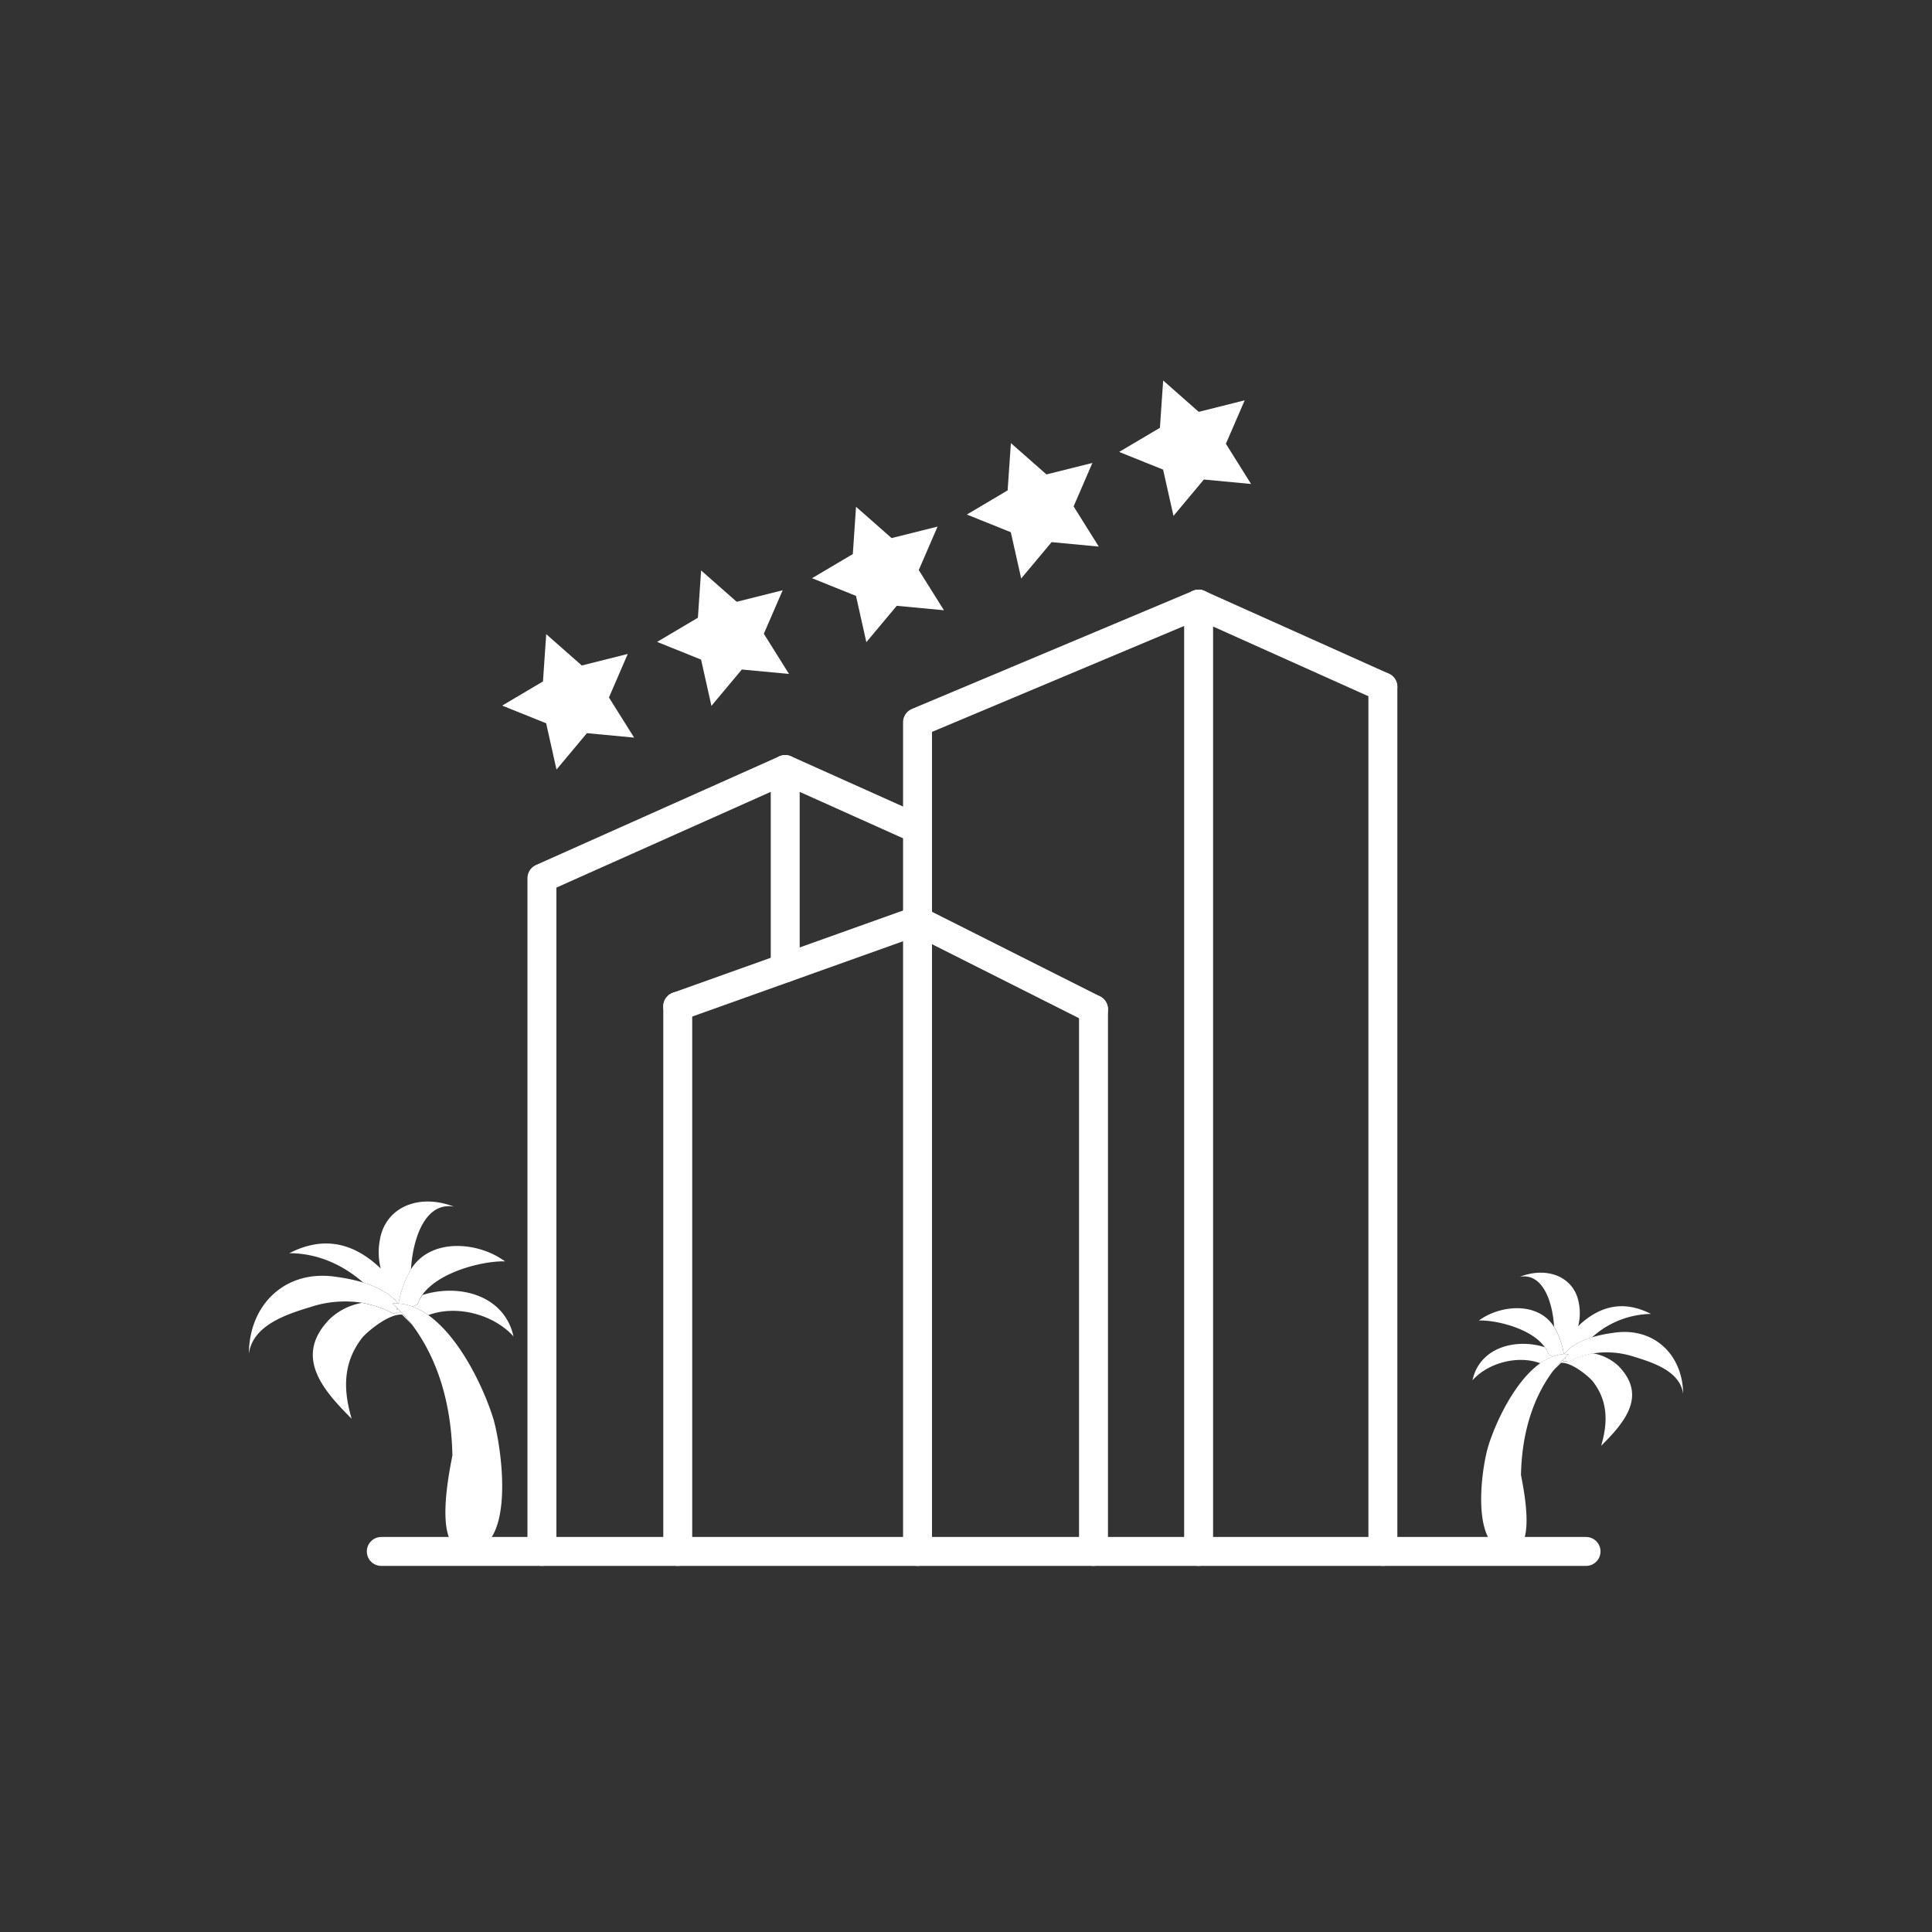 <?xml version="1.0" encoding="UTF-8" standalone="no"?>
<svg
   xmlns:dc="http://purl.org/dc/elements/1.1/"
   xmlns:cc="http://creativecommons.org/ns#"
   xmlns:rdf="http://www.w3.org/1999/02/22-rdf-syntax-ns#"
   xmlns:svg="http://www.w3.org/2000/svg"
   xmlns="http://www.w3.org/2000/svg"
   xmlns:sodipodi="http://sodipodi.sourceforge.net/DTD/sodipodi-0.dtd"
   xmlns:inkscape="http://www.inkscape.org/namespaces/inkscape"
   viewBox="0 0 534.12 534.12"
   version="1.1"
   id="svg75"
   sodipodi:docname="2-Turistico.svg"
   width="534.12"
   height="534.12"
   inkscape:version="1.0.2 (1.0.2+r75+1)">
  <rect x="0" y="0" width="534.12" height="534.12" fill="#333333" stroke="none"/>
  <sodipodi:namedview
     pagecolor="#ffffff"
     bordercolor="#666666"
     borderopacity="1"
     objecttolerance="10"
     gridtolerance="10"
     guidetolerance="10"
     inkscape:pageopacity="0"
     inkscape:pageshadow="2"
     inkscape:window-width="1600"
     inkscape:window-height="869"
     id="namedview77"
     showgrid="false"
     inkscape:zoom="0.78395038"
     inkscape:cx="267.06"
     inkscape:cy="267.065"
     inkscape:window-x="1600"
     inkscape:window-y="0"
     inkscape:window-maximized="1"
     inkscape:current-layer="svg75" />
  <defs
     id="defs4">
    <style
       id="style2">.cls-1{fill:none;stroke:#fff;stroke-linecap:round;stroke-linejoin:round;stroke-width:8px;}.cls-2{fill:#fff;}</style>
  </defs>
  <g
     id="Simbolos"
     transform="translate(-30.58,-153.88)">
    <g
       id="Turismo">
      <line
         class="cls-1"
         x1="412.89"
         y1="343.77"
         x2="412.89"
         y2="582.79"
         id="line9" />
      <line
         class="cls-1"
         x1="361.95"
         y1="320.91"
         x2="412.89"
         y2="343.77"
         id="line11" />
      <line
         class="cls-1"
         x1="247.66"
         y1="366.62"
         x2="284.24"
         y2="383.04"
         id="line13" />
      <polyline
         class="cls-1"
         points="284.24 408.42 284.24 353.56 361.95 320.91"
         id="polyline15" />
      <line
         class="cls-1"
         x1="217.95"
         y1="432.1"
         x2="284.24"
         y2="408.42"
         id="line17" />
      <polyline
         class="cls-1"
         points="180.4 582.79 180.4 396.67 247.66 366.63 247.66 421.48"
         id="polyline19" />
      <line
         class="cls-1"
         x1="361.95"
         y1="320.91"
         x2="361.95"
         y2="582.79"
         id="line21" />
      <polyline
         class="cls-1"
         points="332.89 432.91 284.24 408.42 284.24 582.79"
         id="polyline23" />
      <line
         class="cls-1"
         x1="332.89"
         y1="582.79"
         x2="332.89"
         y2="432.91"
         id="line25" />
      <line
         class="cls-1"
         x1="217.95"
         y1="432.1"
         x2="217.95"
         y2="582.79"
         id="line27" />
      <line
         class="cls-1"
         x1="135.99"
         y1="582.79"
         x2="469.06"
         y2="582.79"
         id="line29" />
      <path
         class="cls-2"
         d="m 462.93,528.22 h 0.12 c 1.71,-2.25 4.66,-3.69 7.65,-4.61 a 24.81,24.81 0 0 1 16.3,-6.48 c -7.05,-3.62 -13.49,-2.62 -19.54,2.82 l -0.58,0.56 a 14.51,14.51 0 0 0 0.18,-6.4 c -1.21,-7.05 -8.46,-10.27 -16.31,-7.25 6.39,-1.14 9.08,7 9.47,13.81 a 22.24,22.24 0 0 1 2.71,7.55 z"
         id="path31" />
      <path
         class="cls-2"
         d="m 463.34,530.13 c 0,0.1 0,0.2 0.07,0.3 l -1,-0.42 a 30.54,30.54 0 0 0 -2.46,2.83 l 2.19,-2.19 c 2.95,-0.18 7.43,3.59 8.69,5 4.43,5.64 4.23,11.68 2.41,17.93 6.25,-6.25 12.89,-13.7 4.84,-22 a 13.71,13.71 0 0 0 -7.12,-3.56 25,25 0 0 0 -7,2.36 z"
         id="path33" />
      <path
         class="cls-2"
         d="m 476.5,522.37 a 35.85,35.85 0 0 0 -5.8,1.23 c -3,0.92 -5.94,2.36 -7.65,4.61 a 11.22,11.22 0 0 1 1.16,0 l -1,1 0.22,0.18 -0.18,0.18 c 0,-0.11 -0.05,-0.22 -0.07,-0.33 l -0.72,0.74 1,0.42 c 0,-0.1 -0.05,-0.2 -0.07,-0.3 l 0.67,0.3 a 25,25 0 0 1 7,-2.36 24.36,24.36 0 0 1 11.35,0.95 c 5.23,1.61 12.69,4 13.49,10.27 -0.07,-10.85 -8.12,-18.7 -19.4,-16.89 z"
         id="path35" />
      <path
         class="cls-2"
         d="m 458.77,528.41 a 8.15,8.15 0 0 0 -1.1,-2.08 c -7.92,-2.52 -18,-0.07 -20,9.13 4.33,-4.83 12.53,-7 18.76,-4.69 a 14.63,14.63 0 0 1 3.49,-1.88 z"
         id="path37" />
      <path
         class="cls-2"
         d="m 463.23,529.6 0.18,-0.18 -0.22,-0.18 v 0 c -0.01,0.14 0.01,0.25 0.04,0.36 z"
         id="path39" />
      <path
         class="cls-2"
         d="m 459.88,528.89 a 11.49,11.49 0 0 1 3.05,-0.67 22.24,22.24 0 0 0 -2.74,-7.55 12.75,12.75 0 0 0 -0.81,-1.12 c -4.84,-5.84 -14.5,-4.63 -19.94,-0.6 4.31,-0.18 14.39,2 18.23,7.38 a 8.15,8.15 0 0 1 1.1,2.08 z"
         id="path41" />
      <path
         class="cls-2"
         d="m 450.79,560.05 -0.06,-1.1 v 0.11 q 0.02,0.44 0.06,0.99 z"
         id="path43" />
      <path
         class="cls-2"
         d="m 463.05,528.21 h -0.12 a 11.49,11.49 0 0 0 -3.05,0.67 14.63,14.63 0 0 0 -3.49,1.88 c -7.15,5.09 -12.37,16.49 -14.33,22.82 -1.96,6.33 -5,28.19 5.23,29.2 8,0.79 4.91,-15.31 3.78,-21.11 0.2,-10.25 2.68,-20.53 8.91,-28.84 a 30.54,30.54 0 0 1 2.46,-2.83 l 0.72,-0.74 v 0 l 1,-1 a 11.22,11.22 0 0 0 -1.11,-0.05 z"
         id="path45" />
      <path
         class="cls-2"
         d="m 140.76,514.26 h -0.15 c -2.15,-2.82 -5.86,-4.64 -9.61,-5.8 -5.71,-5 -12.75,-8.12 -20.43,-8.12 8.85,-4.55 17,-3.28 24.53,3.55 0.23,0.2 0.48,0.44 0.74,0.69 a 18.22,18.22 0 0 1 -0.23,-8 c 1.52,-8.85 10.62,-12.9 20.49,-9.1 -8,-1.43 -11.4,8.84 -11.9,17.33 a 28,28 0 0 0 -3.44,9.45 z"
         id="path47" />
      <path
         class="cls-2"
         d="m 140.24,516.65 c 0,0.13 -0.05,0.25 -0.08,0.38 l 1.21,-0.53 a 40.32,40.32 0 0 1 3.09,3.56 l -2.75,-2.75 c -3.7,-0.22 -9.32,4.51 -10.91,6.29 -5.56,7.08 -5.31,14.67 -3,22.51 -7.84,-7.84 -16.19,-17.2 -6.07,-27.57 a 17.25,17.25 0 0 1 8.94,-4.47 31.27,31.27 0 0 1 8.76,3 z"
         id="path49" />
      <path
         class="cls-2"
         d="m 123.72,506.91 a 46.54,46.54 0 0 1 7.28,1.54 c 3.75,1.16 7.46,3 9.61,5.8 a 14.2,14.2 0 0 0 -1.46,0 l 1.29,1.3 -0.28,0.22 0.23,0.23 0.09,-0.41 0.89,0.92 -1.21,0.53 c 0,-0.13 0.06,-0.25 0.08,-0.38 l -0.84,0.38 a 31.27,31.27 0 0 0 -8.76,-3 30.45,30.45 0 0 0 -14.25,1.19 c -6.58,2 -15.93,5 -17,12.89 0.05,-13.62 10.17,-23.49 24.33,-21.21 z"
         id="path51" />
      <path
         class="cls-2"
         d="m 146,514.5 a 10.54,10.54 0 0 1 1.38,-2.61 c 9.95,-3.18 22.58,-0.1 25.17,11.46 -5.44,-6.07 -15.73,-8.84 -23.56,-5.89 a 18.65,18.65 0 0 0 -4.38,-2.36 z"
         id="path53" />
      <path
         class="cls-2"
         d="m 140.39,516 -0.23,-0.23 0.28,-0.22 v 0 z"
         id="path55" />
      <path
         class="cls-2"
         d="m 144.59,515.1 a 13.69,13.69 0 0 0 -3.83,-0.84 28,28 0 0 1 3.44,-9.49 15.13,15.13 0 0 1 1,-1.4 c 6.07,-7.33 18.21,-5.82 25,-0.76 -5.42,-0.22 -18.07,2.57 -22.9,9.28 a 10.54,10.54 0 0 0 -1.3,2.61 z"
         id="path57" />
      <path
         class="cls-2"
         d="m 156,554.22 0.07,-1.38 a 0.76,0.76 0 0 1 0,0.15 c 0,0.36 -0.07,0.78 -0.07,1.23 z"
         id="path59" />
      <path
         class="cls-2"
         d="m 140.61,514.25 h 0.15 a 13.69,13.69 0 0 1 3.83,0.84 18.65,18.65 0 0 1 4.38,2.36 c 9,6.39 15.54,20.7 18,28.65 2.28,7.84 6.32,35.41 -6.57,36.67 -10.05,1 -6.17,-19.22 -4.75,-26.51 -0.25,-12.86 -3.37,-25.78 -11.19,-36.21 a 40.32,40.32 0 0 0 -3.09,-3.56 l -0.89,-0.92 v 0 l -1.29,-1.3 a 14.2,14.2 0 0 1 1.42,-0.02 z"
         id="path61" />
      <polygon
         class="cls-2"
         points="204.13,334.67 198.93,346.7 205.89,357.8 192.84,356.57 184.43,366.63 181.57,353.84 169.41,348.95 180.69,342.27 181.59,329.2 191.42,337.86 "
         id="polygon63" />
      <polygon
         class="cls-2"
         points="246.96,317.06 241.75,329.09 248.71,340.2 235.67,338.97 227.26,349.02 224.4,336.23 212.24,331.34 223.52,324.66 224.41,311.59 234.25,320.25 "
         id="polygon65" />
      <polygon
         class="cls-2"
         points="289.78,299.46 284.58,311.48 291.54,322.59 278.5,321.36 270.09,331.41 267.23,318.62 255.07,313.73 266.35,307.06 267.24,293.98 277.07,302.64 "
         id="polygon67" />
      <polygon
         class="cls-2"
         points="332.59,281.86 327.39,293.88 334.35,304.99 321.31,303.76 312.9,313.81 310.03,301.02 297.88,296.13 309.15,289.45 310.05,276.38 319.88,285.04 "
         id="polygon69" />
      <polygon
         class="cls-2"
         points="374.69,264.55 369.49,276.57 376.45,287.68 363.4,286.45 355,296.5 352.13,283.71 339.98,278.82 351.25,272.15 352.15,259.07 361.98,267.74 "
         id="polygon71" />
    </g>
  </g>
</svg>
